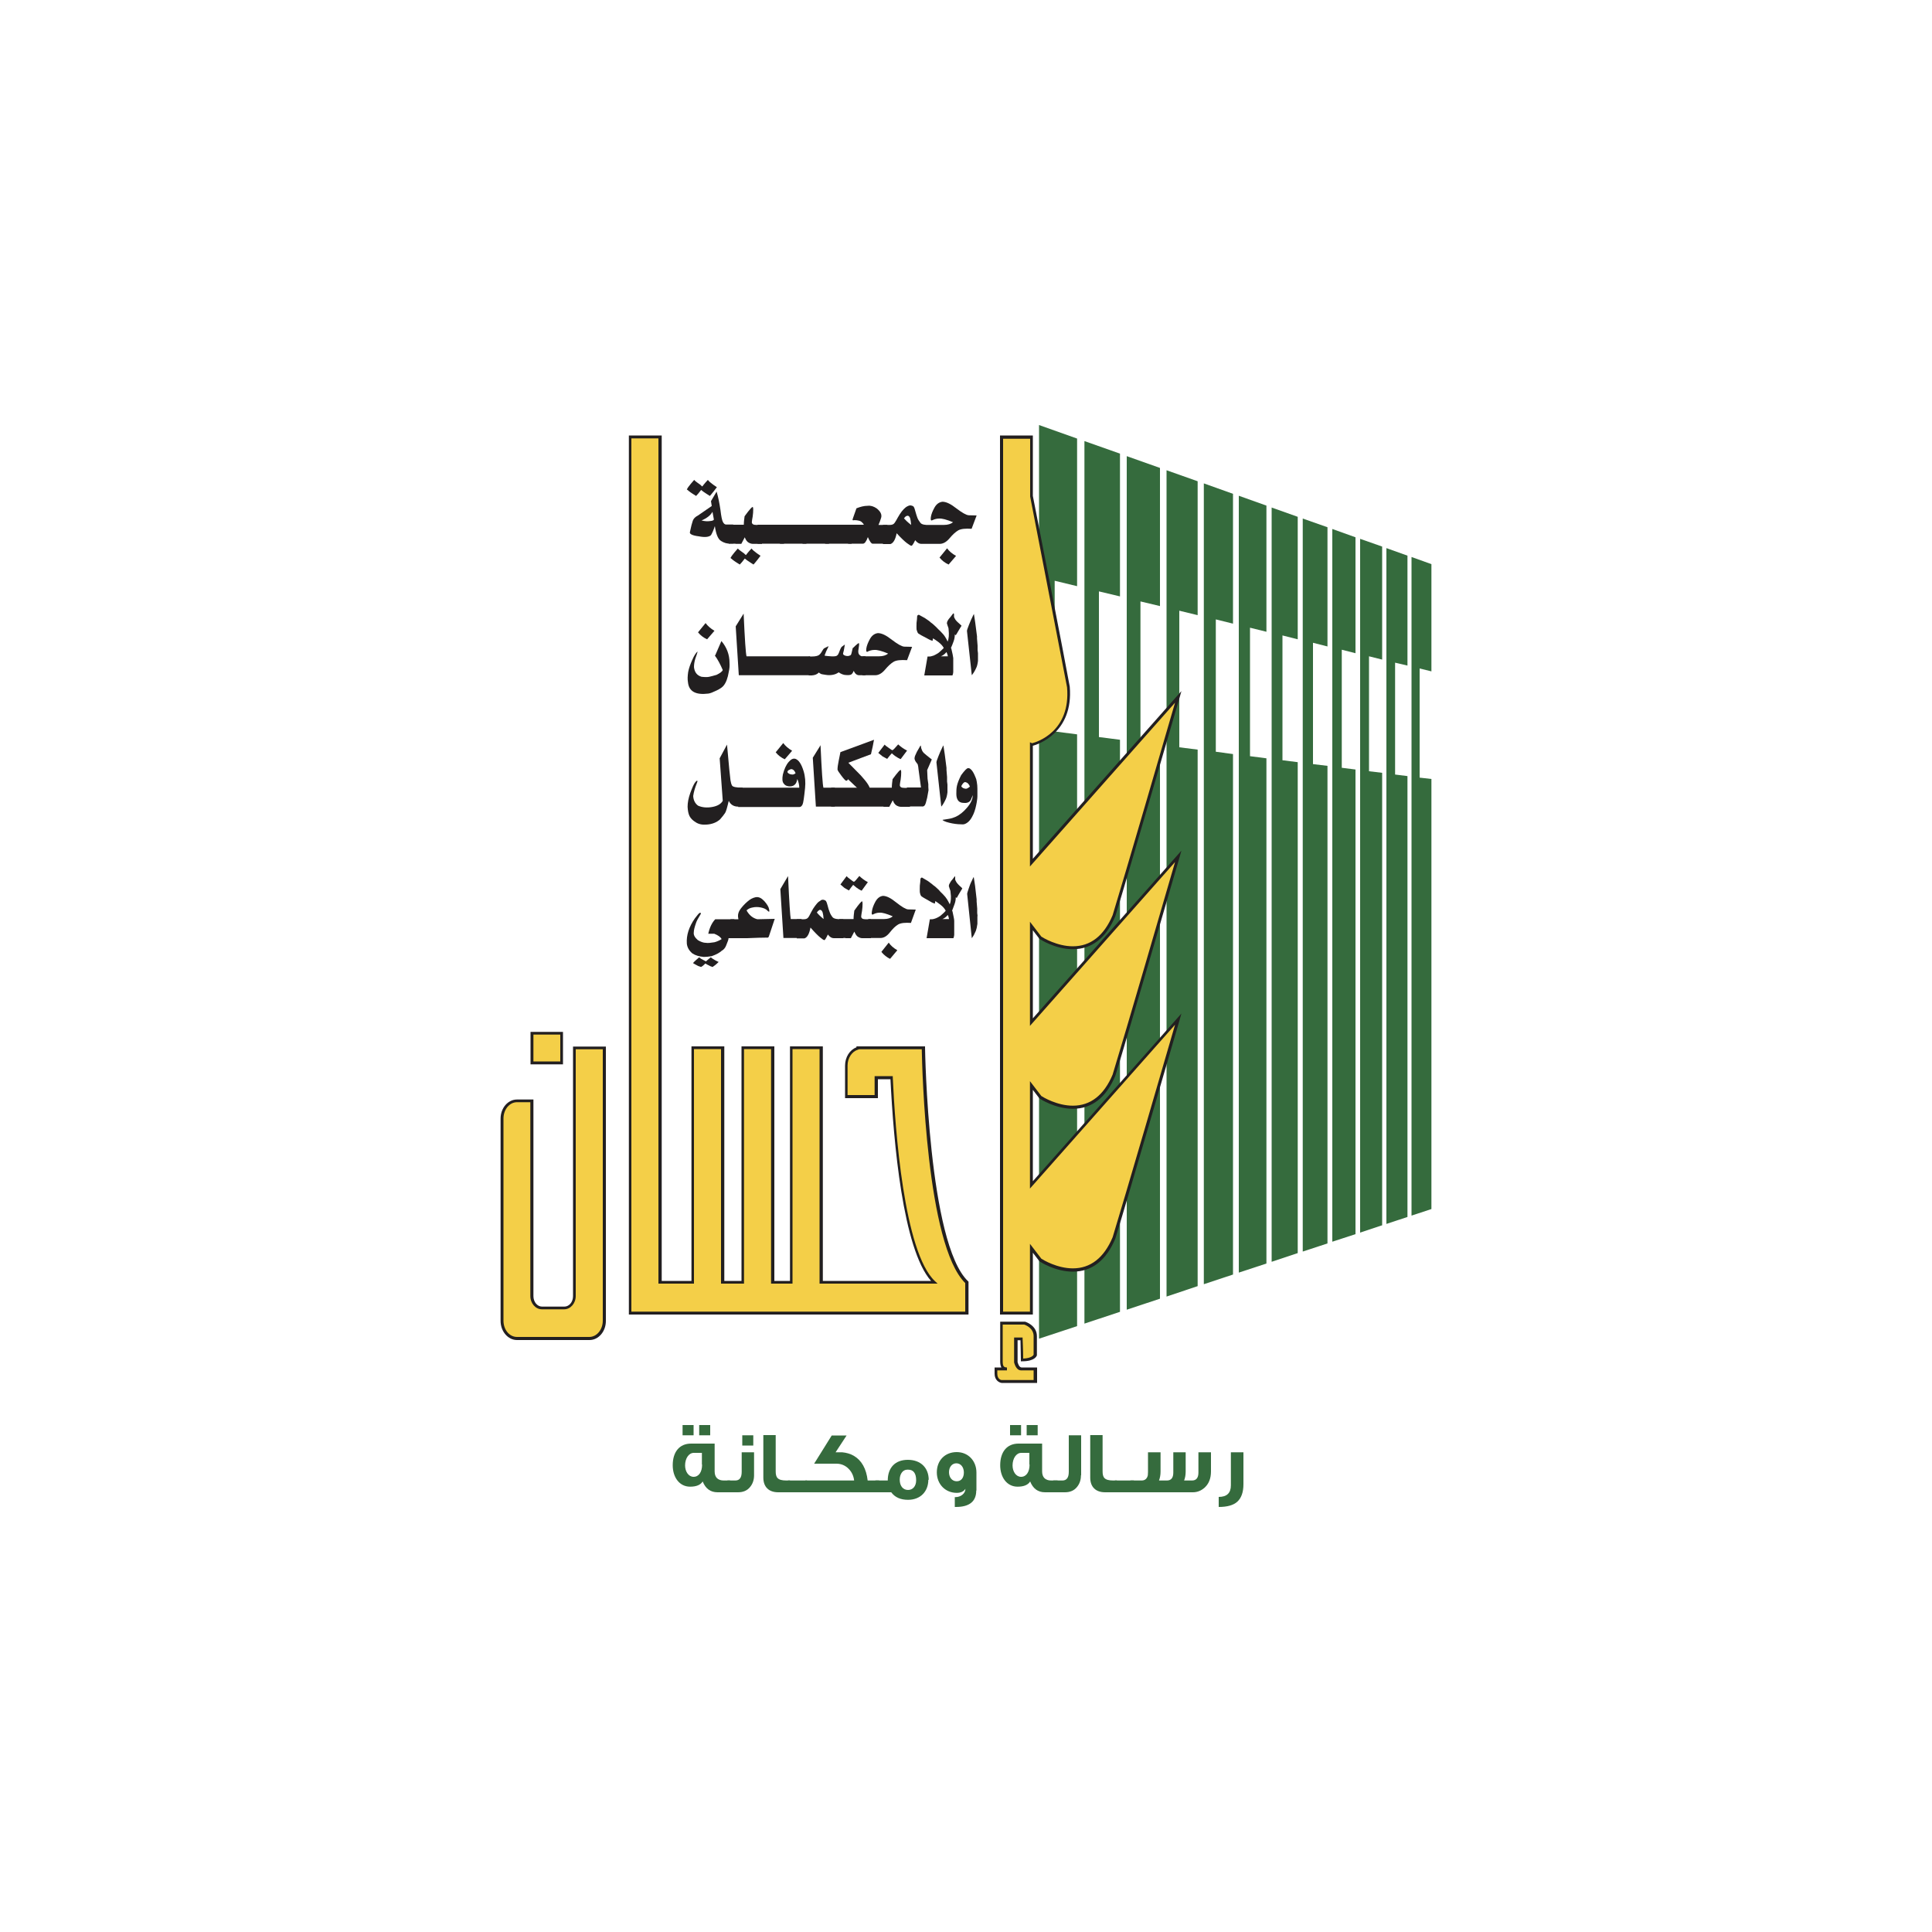 <?xml version="1.0" encoding="UTF-8"?>
<svg xmlns="http://www.w3.org/2000/svg" version="1.1" viewBox="0 0 1000 1000">
  <defs>
    <style>
      .cls-1 {
        fill: #221f20;
      }

      .cls-2 {
        fill: #356b3d;
      }

      .cls-3 {
        fill: #f4cf48;
      }
    </style>
  </defs>
  <!-- Generator: Adobe Illustrator 28.7.0, SVG Export Plug-In . SVG Version: 1.2.0 Build 23)  -->
  <g>
    <g id="Layer_2">
      <g>
        <g>
          <path class="cls-2" d="M377.9,772.4h-6.5c-3.7,0-6.2-1.9-7.7-5.6-1.1,1.8-3.3,2.7-6.5,2.7-5.5,0-9-4.8-9-11.1,0-6.8,3.4-11.2,9.5-11.2,0,0,4.1,0,12.2,0v14.4c0,3,1.6,4.7,4.7,4.7h3.3v6.1ZM359,742.9h-5.7v-5.3h5.7v5.3ZM363.3,758v-6s-4.2,0-4.2,0c-2.6,0-4.5,2.9-4.5,6.5,0,3.2,1.8,5.9,4.4,5.9,2.7,0,4.4-2.5,4.4-6.3ZM367.6,742.9h-5.7v-5.3h5.7v5.3Z"/>
          <path class="cls-2" d="M390.3,763.6c0,2.4-.7,4.4-2,6-1.5,1.9-3.6,2.8-6.3,2.8h-5.5v-6.1h4.1c2.2,0,3.3-1.5,3.3-4.5v-10.1h6.4v11.9ZM389.9,748.2h-5.7v-5.3h5.7v5.3Z"/>
          <path class="cls-2" d="M408.8,772.4h-6c-4.9,0-7.7-2.8-7.7-7.6v-22h6.4v18.7c0,3.1.8,4.8,5.5,4.8h1.9v6.1Z"/>
          <path class="cls-2" d="M417.7,772.4h-9.8v-6.1h9.8v6.1Z"/>
          <path class="cls-2" d="M454.7,772.4h-37.8v-6.1h25.2c-.3-2.5-1.3-4.5-2.9-6.1-1.7-1.7-3.8-2.6-6.3-2.6h-11.5s9.1-14.6,9.1-14.6h7.7s-5.7,8.7-5.7,8.7h3.4c2.2.2,4.3.8,6,1.8,4.1,2.4,6.5,6.7,7.2,12.8h5.9v6.1Z"/>
          <path class="cls-2" d="M480.5,765.9c0,6.1-4.1,10.4-10.5,10.4-3.9,0-6.8-1.3-8.7-3.9h-8.2v-6.1h6.4c0-6.6,3.8-10.7,10.4-10.7,6.6,0,10.8,4.1,10.8,10.4ZM474.2,766.2c0-3.6-1.4-5.5-4.1-5.5h-.5c-2.3,0-3.9,2.2-3.9,5.2,0,3.1,1.6,5.3,4.3,5.3,2.5,0,4.2-2,4.2-5Z"/>
          <path class="cls-2" d="M505.3,771.5c0,5.6-3.5,8.5-10.5,8.5h-.6v-5.1h.4c2.6,0,5.1-1.8,5.1-4.3-.9,1.4-2.4,2.1-4.5,2.1-5.9,0-10.3-4.5-10.3-10.6,0-6.3,4.3-10.5,10.3-10.5,5.9,0,10.2,4.5,10.2,10.6v9.3ZM498.9,762.2c0-2.8-1.6-4.8-3.9-4.8-2.2,0-3.8,1.9-3.8,4.6,0,2.6,1.5,4.7,4,4.7,2.3,0,3.7-1.8,3.7-4.6Z"/>
          <path class="cls-2" d="M547.4,772.4h-6.5c-3.7,0-6.2-1.9-7.7-5.6-1.1,1.8-3.3,2.7-6.5,2.7-5.5,0-9-4.8-9-11.1,0-6.8,3.4-11.2,9.5-11.2,0,0,4.1,0,12.2,0v14.4c0,3,1.6,4.7,4.7,4.7h3.3v6.1ZM528.5,742.9h-5.7v-5.3h5.7v5.3ZM532.8,758v-6s-4.2,0-4.2,0c-2.6,0-4.5,2.9-4.5,6.5,0,3.2,1.8,5.9,4.4,5.9,2.7,0,4.4-2.5,4.4-6.3ZM537.1,742.9h-5.7v-5.3h5.7v5.3Z"/>
          <path class="cls-2" d="M559.5,763.6c0,2.4-.7,4.4-2,6-1.5,1.9-3.6,2.8-6.3,2.8h-6v-6.1h4.7c2.2,0,3.3-1.5,3.3-4.5v-18.9h6.4v20.7Z"/>
          <path class="cls-2" d="M578,772.4h-6c-4.9,0-7.7-2.8-7.7-7.6v-22h6.4v18.7c0,3.1.8,4.8,5.5,4.8h1.9v6.1Z"/>
          <path class="cls-2" d="M586.9,772.4h-9.8v-6.1h9.8v6.1Z"/>
          <path class="cls-2" d="M585.1,772.4v-6.1h5.8c1.5,0,2.5-.7,3-2,.2-.4.3-1.1.3-2.4v-10.2h6.5v10c0,1.7-.3,3.3-.8,4.6h4.1c2.2,0,3.3-1.4,3.3-4.1v-10.5h6.4v10c0,1.7-.3,3.3-.8,4.6h4.1c2.2,0,3.3-1.4,3.3-4.1v-10.5h6.5v9.9c0,3.6-1.1,6.4-3.3,8.4-1.8,1.6-3.8,2.4-6.1,2.4h-32Z"/>
          <path class="cls-2" d="M643.6,768.2c0,4.2-1.1,7.2-3.2,9.1-2,1.8-5.2,2.7-9.6,2.7v-5.2c4.2,0,6.3-2,6.3-6v-17.1h6.5v16.5Z"/>
        </g>
        <g>
          <g>
            <polygon class="cls-2" points="545.9 378.6 545.9 300.6 557.5 303.4 557.5 227 537.8 220 537.8 692.9 557.5 686.4 557.5 380.1 545.9 378.6"/>
            <polygon class="cls-2" points="568.8 381.5 568.8 306.1 579.7 308.7 579.7 234.8 561.3 228.3 561.3 685.1 579.7 679 579.7 382.9 568.8 381.5"/>
            <polygon class="cls-2" points="590.3 384.2 590.3 311.3 600.4 313.7 600.4 242.2 583.2 236.1 583.2 677.9 600.4 672.2 600.4 385.5 590.3 384.2"/>
            <polygon class="cls-2" points="610.4 386.8 610.4 316.1 619.9 318.4 619.9 249.1 603.8 243.4 603.8 671.1 619.9 665.7 619.9 388 610.4 386.8"/>
            <polygon class="cls-2" points="629.3 389.1 629.3 320.6 638.2 322.8 638.2 255.6 623.1 250.2 623.1 664.7 638.2 659.7 638.2 390.3 629.3 389.1"/>
            <polygon class="cls-2" points="647 391.4 647 324.9 655.5 327 655.5 261.7 641.2 256.6 641.2 658.7 655.5 654 655.5 392.5 647 391.4"/>
            <polygon class="cls-2" points="663.8 393.5 663.8 328.9 671.7 330.9 671.7 267.5 658.2 262.7 658.2 653.1 671.7 648.6 671.7 394.5 663.8 393.5"/>
            <polygon class="cls-2" points="679.6 395.5 679.6 332.7 687.1 334.6 687.1 272.9 674.3 268.4 674.3 647.8 687.1 643.6 687.1 396.4 679.6 395.5"/>
            <polygon class="cls-2" points="694.5 397.4 694.5 336.3 701.6 338.1 701.6 278.1 689.6 273.8 689.6 642.7 701.6 638.8 701.6 398.3 694.5 397.4"/>
            <polygon class="cls-2" points="708.6 399.2 708.6 339.7 715.4 341.4 715.4 282.9 704 278.9 704 638 715.4 634.2 715.4 400 708.6 399.2"/>
            <polygon class="cls-2" points="722.1 400.9 722.1 343 728.5 344.5 728.5 287.6 717.6 283.7 717.6 633.5 728.5 629.9 728.5 401.7 722.1 400.9"/>
            <polygon class="cls-2" points="734.8 402.5 734.8 346 740.9 347.5 740.9 292 730.6 288.3 730.6 629.2 740.9 625.8 740.9 403.2 734.8 402.5"/>
          </g>
          <g>
            <path class="cls-1" d="M371.1,252.1l-1.6,2.1c-1.1,1.4-1.8,2.2-2.1,2.5l-1.7-1.1c-1.3-.8-2.2-1.5-2.8-2l-1.5,1.9-1.1,1.2-1.9-1.2c-1.4-.9-2.3-1.7-2.9-2.2.3-.6.9-1.5,2-2.8l1.8-2.1c.2.3.7.7,1.5,1.3.5.3.9.7,1.4,1,.2.1.4.3.7.6.2.2.4.4.6.5.5-.7,1.1-1.4,1.7-2.1l1.2-1.3c.5.7,1.4,1.5,2.8,2.5l1.9,1.3ZM370.9,254.4c.9,3,1.5,6.2,2,9.5.4,3.4.8,5.4,1.3,6.3.4.8,1,1.3,1.6,1.3.7,0,1.9,0,3.7,0v9.8s-1.6,0-1.6,0c-1.5.2-3.1-.3-4.7-1.3-1.6-1-2.6-3.6-3.2-7.7-.7,2.2-1.4,3.7-2,4.7-1.1,1-3.2,1.2-6.3.6-3.3-.4-4.9-1.2-4.6-2.2.6-2.9,1.1-4.8,1.5-5.9.4-1.1,1.3-2,2.7-2.7l7.1-4.9-.4-2.5,3-5.1ZM368.7,265c-.9,1.7-2.8,3.2-5.6,4.4,1.7.4,3.1.5,4.4.3,1.3-.1,1.9-.4,2-.8l-.7-3.9Z"/>
            <path class="cls-1" d="M380.7,281.4h-3.5v-9.8h3.7c1.2,0,2.5,0,4.1,0,0-1.4.2-2.9.4-4.4,2.7-3.7,4.1-5.2,4.3-4.7.2.5.2,1.5.1,2.9-.1,1.4-.3,2.6-.5,3.6-.2,1-.2,1.6,0,1.9.2.3.4.5.7.6.3.1.8.2,1.5.2h2.9v9.8c-2.3,0-3.8,0-4.7,0-.8,0-1.6-.3-2.3-.7-.7-.4-1.4-1.3-1.9-2.7l-1.8,3.4h-3ZM393.7,287.6l-1.6,2.1c-1.1,1.4-1.8,2.2-2.1,2.5l-1.7-1.1c-1.3-.8-2.2-1.5-2.8-2l-1.5,1.9-1.1,1.2-1.9-1.2c-1.4-.9-2.3-1.7-2.9-2.2.3-.6.9-1.5,2-2.8l1.8-2.1c.2.3.7.7,1.5,1.3.5.3.9.7,1.4,1,.2.1.4.3.7.6.2.2.4.4.6.5.5-.7,1.1-1.4,1.7-2.1l1.2-1.3c.5.7,1.4,1.5,2.8,2.5l1.9,1.3Z"/>
            <path class="cls-1" d="M405.8,281.4h-13.7s0-9.8,0-9.8h13.7v9.8Z"/>
            <path class="cls-1" d="M417.4,281.4h-13.7s0-9.8,0-9.8h13.7v9.8Z"/>
            <path class="cls-1" d="M429.1,281.4h-13.7s0-9.8,0-9.8h13.7v9.8Z"/>
            <path class="cls-1" d="M440.8,281.4h-13.7s0-9.8,0-9.8h13.7v9.8Z"/>
            <path class="cls-1" d="M459.6,281.4h-5s-2,0-2,0h-1c-.6,0-1.4-1.1-2.4-3.4-.8,2.3-1.7,3.4-2.5,3.4h-1.1s-2.3,0-2.3,0h-4.3v-9.8h8.1c-.1-.4-.4-.7-.7-1-.2-.2-.3-.3-.4-.4-.2-.2-.5-.4-.8-.5-.3-.1-.8-.3-1.7-.4-.9-.1-1.5-.1-1.8,0-.3,0-.5,0-.4-.4,0-.3.8-2.3,2-5.8,2-.8,3.9-1.3,5.8-1.3,1.6-.2,3.1.3,4.6,1.3,1.8,1.4,2.6,2.8,2.5,4.2,0,.4-.3,1.3-.8,2.7l-.7,1.7h4.6v9.8Z"/>
            <path class="cls-1" d="M470,261.9c.6-.3,1.3-.4,1.8-.2.6.1,1,.4,1.2.7.2.3.5,1.1.8,2.3.3,1.2.7,2.3,1,3.2.3.9.9,1.8,1.6,2.7.7.9,2.3,1.2,4.6,1.1h-1s8.6,0,8.6,0c2,0,3.6-.5,4.7-1.4-3.4-1.4-5.7-2-7.2-1.9-1.4,0-2.5.4-3.4.8-.8.5-1.1,0-.9-1.5.2-1.5.9-3.2,1.9-5,1-1.8,2.4-2.8,4.1-3,2,0,4.4,1.2,7.3,3.5,2.9,2.2,5,3.4,6.3,3.5,1.3,0,2.7.1,4.1.1l-2.6,6.9c-3.2-.2-5.4,0-6.9.8-1.4.8-2.9,2.2-4.5,4.1-1.6,1.9-3.3,2.9-5.1,2.9h-6.6s1,0,1,0h-4c-1,0-2.1-.6-3.1-1.9-.9,1.9-1.6,2.9-1.9,2.9-.4,0-1.2-.5-2.4-1.4-1.2-.9-3-2.6-5.3-5.1-.6,3.2-1.7,5.1-3.2,5.6h-3.9s0-9.9,0-9.9h3.6c.8,0,1.5-.2,1.9-.5.4-.3.9-1,1.4-1.9.5-.9,1.1-2,1.8-3.1.7-1.1,1.4-2,2.1-2.7.7-.7,1.3-1.2,2-1.5ZM469.1,267.1c-.4.2-.8.6-1.2,1.2.7.8,1.9,2,3.7,3.4-.1-1.6-.3-2.7-.5-3.4-.2-.6-.5-1-.8-1.2-.3-.2-.7-.2-1.1,0ZM494.8,287.8l-3.8,4.4c-1.8-.8-3.4-2-4.7-3.6l3.9-4.8c1.1,1.5,2.6,2.8,4.6,3.9Z"/>
            <path class="cls-1" d="M370.2,339.2l3.2-7.4c2.8,3.3,4.2,7.1,4.2,11.3.1,1.5,0,3.1-.4,4.7-.5,3.1-1.4,5.5-2.6,7-.6.8-1.8,1.7-3.7,2.6-1.9.9-3.3,1.5-4.3,1.6-6.5.8-10-1.1-10.5-5.8-.3-1.6-.2-3.4.1-5.4.4-2,1.1-4,2.1-6.2,1-2.4,2-3.8,2.8-4.4-.2.8-.6,2.1-1.2,3.7-.5,1.6-.7,3.1-.7,4.4.3,2.7,1.6,4.3,3.9,5,1.8.2,3.2.2,4,0,.9-.2,2.1-.5,3.8-1,1.8-.9,2.9-1.7,3.2-2.5-1.3-3-2.6-5.5-4.1-7.5ZM369.8,326.5l-3.8,4.4c-1.8-.8-3.4-2-4.7-3.6l3.9-4.8c1.1,1.5,2.6,2.8,4.6,4Z"/>
            <path class="cls-1" d="M384.9,317.6c.6,13.4,1.1,20.7,1.5,22.1h1.9s31,0,31,0v9.8h-32.4s-4.5,0-4.5,0l-1.6-25.3,4.1-6.6Z"/>
            <path class="cls-1" d="M441.5,335.4c2.1-2.1,3.2-2.9,3.1-2.4.2.4,0,1.3-.2,2.8-.3,1.4-.2,2.4.3,3,.5.6,1.1.9,1.7.9h.4s1.2,0,1.2,0v9.8h-1c-.3,0-1.1,0-2.3,0-1.2,0-2.2-.8-2.8-2.3-.4,1-.9,1.7-1.3,1.9-.5.3-1.3.4-2.7.3-1.3,0-2.6-.6-3.8-1.4-1,.7-2,1.1-3.2,1.3-1.1.2-2.3.2-3.5,0-1.2-.2-2-.3-2.3-.4-.3-.1-.7-.4-1.3-.8-.8.9-2,1.4-3.7,1.5h-1.5s0-9.8,0-9.8h1.5c1.9,0,3.1-.3,3.7-.7.6-.4,1.1-1,1.6-1.9s.9-1.5,1.3-1.7c1.7-.9,2.4-1.2,2.1-.8-.2.4-.6,1.3-1.2,2.5-.5,1.3-.8,2-.8,2.1s.7.2,1.9.3c1.2.1,2.3.2,3.3.1,1,0,1.8-.6,2.2-1.8.5-1.3.8-2.1,1-2.4s.3-.6.6-.8c.3-.2.8-.6,1.5-1.1-.4,2.5-.7,4-.9,4.5-.2.5.2.9.9,1.2.8.3,1.5.3,2,.2.6-.2.9-.3,1.1-.5.2-.2.5-1.4,1-3.7Z"/>
            <path class="cls-1" d="M449.3,337.2c-.8.5-1.1,0-.9-1.5.2-1.5.9-3.2,1.9-5,1-1.8,2.4-2.8,4.1-3,2,0,4.4,1.2,7.3,3.5,2.9,2.2,5,3.4,6.3,3.5,1.3,0,2.7.1,4.1.1l-2.6,6.9c-3.2-.2-5.5,0-6.9.8-1.4.8-2.9,2.2-4.5,4.1-1.6,1.9-3.3,2.9-5.1,2.9h-6.6v-9.8h8.6c2,0,3.6-.5,4.7-1.4-3.3-1.4-5.7-2-7.1-1.9-1.4,0-2.5.4-3.4.8Z"/>
            <path class="cls-1" d="M493.5,317.5c.2,0,.3.1.3.5,0,.3,0,.7,0,1.1,0,.4.3.9.7,1.6.4.6,1.3,1.5,2.7,2.7l.5.5-.4.6-1.5,2.5c-.3.5-.6,1.1-1.1,1.8l-.5-.4c0,1-.1,2.1-.6,3.5-.5,1.3-.9,2.5-1.4,3.5l.2.3c.6,2.4.9,4.1,1,4.9,0,.8,0,2.1,0,3.9,0,1.8,0,2.9,0,3.3,0,.4-.1,1-.4,1.8h-14.6s1.7-9.8,1.7-9.8c.4,0,.8,0,1,0,.3,0,.7,0,1.2-.2.6-.1,1.3-.4,2-.8.8-.4,1.6-.9,2.3-1.6.7-.6,1.3-1.2,1.9-1.8-.5-1-1.5-2.1-2.8-3.1-1.3-1-2.3-1.6-2.8-1.9l-.2,1.3-.9-.3c-.5-.2-1.1-.5-1.8-.9l-3.2-1.7c-.5-.3-1-.6-1.6-1-.4-.6-.6-1.3-.8-2-.1-.8,0-1.9,0-3.4.2-1.5.3-2.5.3-3.2,0-.6.3-.9.9-1l3.1,1.7c.5.3,1,.7,1.6,1.1.5.3,1,.7,1.5,1.2.4.3.9.6,1.4,1.1l1.4,1.3c.6.6,1.3,1.4,2.3,2.3.9.9,1.7,1.8,2.2,2.6.5.8,1,1.6,1.4,2.6.6-1.5.8-3.5.5-6.2,0-.7-.2-1.3-.5-2l-.4-1.3.2-.9c.5-1,1.1-1.8,1.7-2.4l1.3-1.7ZM489.9,337.5c-.9,1.1-1.9,1.8-2.9,2.2h3.6c-.1-.8-.4-1.5-.7-2.2Z"/>
            <path class="cls-1" d="M506.2,338c0,1.7,0,3.1,0,4.1-.2,1.6-.5,2.8-.9,3.6-.4.8-.7,1.5-1.1,2.1s-.7,1.1-1.2,1.7l-2.5-22.9c0-.4.3-1.4,1-3.1l.7-1.7c.3-.7.6-1.5,1-2.2l.5-1.1.4-.7.7,4.6.9,7v1.1c0,0,.3,3.7.3,3.7v2.3c0,0,.2,1.6.2,1.6Z"/>
            <path class="cls-1" d="M378.9,406.6c.4.7,2.2,1.1,5.5,1.1v9.8h-2.4c-2.3,0-3.9-1.1-4.8-3-.8,3.4-1.4,5.6-1.9,6.3-.5.8-1.4,1.9-2.6,3.3-1.8,1.6-4.1,2.5-6.9,2.7-2.3.2-4.2-.2-5.7-1.2-1.5-.9-2.6-2-3.2-3.2-.6-1.2-.9-2.8-1-4.8,0-2.1.4-4.4,1.4-7.2,1-2.7,1.8-4.5,2.4-5.3.6-.8,1-1.1,1.2-1,.2.1.1.6-.3,1.5-.9,2.2-1.5,4.3-1.8,6.4.1,2.2,1,3.9,2.5,5,2,.9,4.5,1.2,7.3.7,2.8-.5,4.6-1.6,5.5-3.2l-1.6-22,3.8-7.1c1,11.3,1.6,17.4,1.8,18.5.2,1.1.4,2,.8,2.7Z"/>
            <path class="cls-1" d="M382,407.7h31.7c0-1.3-.3-2.8-1-4.5-.2.9-.4,1.6-.6,2-.2.4-.5.8-1.2,1.3-.6.4-1.5.6-2.6.5-1.2-.1-2.1-.6-2.7-1.5-.7-.9-.8-2.4-.4-4.6.7-2.8,1.7-5,3-6.5,1.3-1.5,2.4-2,3.6-1.6,1.7.7,3,2.7,4.1,6.2.9,2.9,1.1,5.9.8,8.9-.5,4.8-.9,7.7-1.3,8.5-.4.8-.9,1.3-1.6,1.3h-31.7v-9.8ZM410,388.6l-3.8,4.4c-1.8-.8-3.4-2-4.7-3.6l3.9-4.8c1.1,1.5,2.6,2.8,4.6,4ZM409,398.3c-.5.1-.9.3-1.2.7-.3.4-.3.7,0,1,.3.3.7.6,1.1.7.4.1.9.2,1.3.2.5,0,1-.2,1.6-.7-.4-.9-.8-1.5-1.3-1.8-.5-.3-1-.4-1.5-.2Z"/>
            <path class="cls-1" d="M424.7,385.6c.6,13.4,1.1,20.7,1.5,22.1h1.9s4,0,4,0v9.8h-5.3s-4.5,0-4.5,0l-1.6-25.3,4.1-6.6Z"/>
            <path class="cls-1" d="M457.3,417.5h-27.1v-9.8h27.3c1.2,0,2.5,0,4.1,0,0-1.4.2-2.9.4-4.4,2.7-3.7,4.1-5.2,4.3-4.7.2.5.2,1.5.1,2.9-.1,1.4-.3,2.6-.5,3.6-.2,1-.2,1.6,0,1.9.2.3.4.5.7.6.3.1.8.2,1.5.2h2.9v9.8c-2.3,0-3.8,0-4.7,0-.8,0-1.6-.3-2.3-.7-.7-.4-1.4-1.3-1.9-2.7l-1.8,3.4h-3ZM461.9,388.3c.3,0,1.3-1,3-3,1.3,1.2,2.8,2.3,4.6,3.2l-3.3,4.4c-.1,0-.6-.2-1.5-.7-.9-.5-1.9-1.2-3.1-2.3-.8.9-1.6,1.8-2.4,2.9l-2.4-1.3-2.2-1.8,3.3-4.3c.3.4,1,1,2.1,1.7,1.1.8,1.7,1.2,1.9,1.2Z"/>
            <path class="cls-1" d="M476.4,385.9c.2,0,.3.2.3.6,0,.4.1.9.4,1.5.2.6.4,1,.7,1.3.2.3.5.6.8.8.3.3,1.5,1.3,3.7,3l-2.4,5.5.2,4.4.4,2.9v1.4c0,0,.1,1.7.1,1.7l-.7,3.9-.7,2.7c-.4,1.4-1.1,2-2.1,1.8h-7.7v-9.8h6.3s1,0,1,0l-1.3-9.6c0-.7-.2-1.5-.4-2.4-.4-.5-.7-.9-.9-1.2-.2-.2-.3-.5-.5-.9-.2-.4-.3-.8-.2-1.3,0-.5.4-1.5,1.2-3.1l1.9-3.3Z"/>
            <path class="cls-1" d="M490.4,406c0,1.7,0,3.1,0,4.1-.2,1.6-.5,2.8-.9,3.6-.4.8-.7,1.5-1.1,2.1-.3.6-.7,1.1-1.2,1.7l-2.5-22.9c0-.4.3-1.4,1-3.1l.7-1.7c.3-.7.6-1.5,1-2.2l.5-1.1.4-.7.7,4.6.9,7v1.1c0,0,.3,3.7.3,3.7v2.3c0,0,.2,1.6.2,1.6Z"/>
            <path class="cls-1" d="M504.9,402.2c.1.3.2.7.4,1.1.1.4.2.9.3,1.5.2,1.1.3,2.2.3,3.4,0,1.4,0,2.8,0,4,0,.7-.1,1.4-.2,2.1s-.2,1.4-.4,2.3c-.5,2.5-1.2,4.5-2.1,6.1-1.1,2.1-2.5,3.4-4.1,3.9-.1,0-.4.1-.8.1-1.4,0-3.2-.1-5.4-.5-2.5-.5-4.1-1-5-1.7,0,0,0-.2.1-.2h.2c1.1-.2,2.1-.3,3.1-.5,1.2-.2,2.4-.6,3.5-1.1,1.9-.9,3.8-2.4,5.6-4.5,2.1-2.4,3.1-4.6,3.1-6.7l-.2.6-.3.7c-.3.9-.6,1.5-1,1.9-.5.5-1.2.8-2.1.9h-.4c0,0-.3,0-.3,0-.8,0-1.6-.1-2.2-.4-.7-.3-1.2-.9-1.5-1.6-.3-.6-.5-1.5-.5-2.7,0-1.3,0-2.7.3-4.1.3-1.4,1-3.3,2.2-5.6.9-1.2,1.6-2.1,2.2-2.7.6-.6,1-.9,1.4-.9.3,0,.6,0,.9.2.3.2.6.5.9.8.7.8,1.4,2.1,2,3.7ZM502,407.1c-.2-.6-.5-1.1-.9-1.5-.5-.5-1-.7-1.5-.8-.5,0-.9.4-1.3.9-.4.5-.7,1-.7,1.4.4.5.9.9,1.5,1,.6.2,1.1.2,1.5,0,.4-.2.9-.5,1.5-1Z"/>
            <path class="cls-1" d="M373.8,491.9c-1.1,1.1-2.9,2.1-5.4,3-1.7.3-3.1.4-4.1.4-2.4-.2-4.4-.8-5.9-1.8-1.8-1.5-2.7-3.2-2.9-5.1-.3-4.3,1.1-8.7,4.2-13.1,1.3-1.7,2.1-2.7,2.5-2.8.3-.2.5,0,.6.4-1.4,2.3-2.3,3.9-2.6,5-.7,2-1.1,3.6-1.1,4.7-.2,1.4.6,2.7,2.1,4,1.5.9,2.9,1.4,4.1,1.4,1.1.2,2.6,0,4.5-.3,1.2-.3,2.5-.9,3.7-1.6-.5-1.1-1.8-2-3.8-2.8h-3.1c.7-3.2,1.9-5.7,3.6-7.5h1.5s8.4,0,8.4,0v9.8c-1,0-1.7,0-2,0h-1c0,.5-.2,1.1-.4,1.6-.2.5-.5,1.3-.9,2.3-.4,1-1,1.8-2,2.5ZM372.1,497.8l-1.4,1.3c-.4.3-.8.7-1.3,1-.1,0-.3.2-.5.4-.3,0-.5-.1-.6-.2-.4-.1-.7-.2-.8-.3-.5-.3-1-.5-1.4-.7-.4-.2-.7-.4-1-.6l-1.3,1.2c-.2.1-.4.3-.6.4-.2.1-.3.2-.3.2-.2,0-.5-.2-.9-.3-.4-.1-.6-.2-.8-.3-1.2-.6-2-1.1-2.5-1.4.2-.3.8-.9,1.7-1.7l1.5-1.3c.3.3.7.6,1.2.9.5.3,1.3.7,2.3,1.2l1.5-1.3,1-.8c.4.4,1.2.9,2.4,1.6l1.6.8Z"/>
            <path class="cls-1" d="M397.1,485.3c-2.5,0-5.9.1-10.4.3h-8.6v-9.8h4.1s-.2-1.3-.2-1.3c-.1-1.4.3-2.6,1.2-3.9.9-1.2,2-2.5,3.5-3.8,1.4-1.3,2.9-2.1,4.4-2.4,1.6-.3,3,.4,4.5,2,1.4,1.6,2.3,3,2.5,4.3.3,1.3,0,1.5-.8.7-.8-.9-2-1.4-3.5-1.7-1.5-.3-2.9-.3-4.2,0-1.3.2-2.3.7-3.2,1.5,1.4,2.5,3.2,4,5.6,4.6l9-.2-3,9c-.1.4-.4.7-.9.8Z"/>
            <path class="cls-1" d="M407.9,453.6c.6,13.4,1.1,20.7,1.4,22.1h1.8s3.8,0,3.8,0v9.8h-5.1s-4.3,0-4.3,0l-1.6-25.3,3.9-6.6Z"/>
            <path class="cls-1" d="M424.8,466c.6-.3,1.2-.4,1.7-.2.5.1.9.4,1.1.7.2.3.5,1.1.8,2.3.3,1.2.6,2.3,1,3.2.3.9.8,1.8,1.5,2.7.7.9,2.6,1.2,5.6,1.1v9.8h-5c-1,0-2-.6-3-1.9-.9,1.9-1.5,2.9-1.8,2.9-.4,0-1.1-.5-2.2-1.4-1.1-.9-2.8-2.6-5-5.1-.6,3.2-1.6,5.1-3.1,5.6h-4s0-9.9,0-9.9h3.7c.8,0,1.4-.2,1.8-.5.4-.3.9-1,1.3-1.9.5-.9,1-2,1.7-3.1.7-1.1,1.4-2,2-2.7.6-.7,1.3-1.2,1.9-1.5ZM424,471.1c-.4.2-.8.6-1.2,1.2.6.8,1.8,2,3.5,3.4-.1-1.6-.3-2.7-.5-3.4-.2-.6-.5-1-.8-1.2s-.7-.2-1.1,0Z"/>
            <path class="cls-1" d="M437.7,485.5h-3.4v-9.8h3.6c1.1,0,2.4,0,3.9,0,0-1.4.2-2.9.4-4.4,2.6-3.7,4-5.2,4.1-4.7.2.5.2,1.5.1,2.9-.1,1.4-.3,2.6-.5,3.6-.2,1-.2,1.6,0,1.9s.4.5.7.6c.3.1.8.2,1.4.2h2.8v9.8c-2.2,0-3.7,0-4.5,0-.8,0-1.5-.3-2.2-.7-.7-.4-1.3-1.3-1.9-2.7l-1.8,3.4h-2.9ZM442,456.4c.3,0,1.2-1,2.8-3,1.2,1.2,2.7,2.3,4.4,3.2l-3.2,4.4c-.1,0-.6-.2-1.4-.7-.8-.5-1.8-1.2-3-2.3-.7.9-1.5,1.8-2.2,2.9l-2.3-1.3-2.1-1.8,3.2-4.3c.3.4,1,1,2,1.7,1,.8,1.6,1.2,1.8,1.2Z"/>
            <path class="cls-1" d="M452.1,473.2c-.8.5-1.1,0-.8-1.5.2-1.5.8-3.2,1.8-5,1-1.8,2.3-2.8,3.9-3,1.9,0,4.2,1.2,7,3.5,2.8,2.2,4.8,3.4,6,3.5,1.2,0,2.6.1,4,.1l-2.5,6.9c-3-.2-5.2,0-6.6.8-1.4.8-2.8,2.2-4.3,4.1-1.5,1.9-3.1,2.9-4.9,2.9h-6.3v-9.8h8.2c1.9,0,3.4-.5,4.5-1.4-3.2-1.4-5.5-2-6.8-1.9-1.4,0-2.4.4-3.2.8ZM464.4,491.9l-3.7,4.4c-1.7-.8-3.2-2-4.5-3.6l3.8-4.8c1,1.5,2.5,2.8,4.4,3.9Z"/>
            <path class="cls-1" d="M494.1,453.5c.2,0,.3.1.3.5,0,.3,0,.7,0,1.1,0,.4.3.9.7,1.6.4.6,1.2,1.5,2.6,2.7l.4.5-.4.6-1.5,2.5c-.3.5-.6,1.1-1,1.8l-.5-.4c0,1-.1,2.1-.6,3.5-.5,1.3-.9,2.5-1.3,3.5l.2.3c.5,2.4.9,4.1.9,4.9,0,.8,0,2.1,0,3.9,0,1.8,0,2.9,0,3.3,0,.4-.1,1-.4,1.8h-13.9s1.7-9.8,1.7-9.8c.4,0,.7,0,1,0,.2,0,.6,0,1.2-.2.5-.1,1.2-.4,2-.8.8-.4,1.5-.9,2.2-1.6.7-.6,1.3-1.2,1.8-1.8-.5-1-1.4-2.1-2.7-3.1-1.3-1-2.2-1.6-2.7-1.9l-.2,1.3-.9-.3c-.5-.2-1.1-.5-1.7-.9l-3-1.7c-.5-.3-1-.6-1.5-1-.4-.6-.6-1.3-.7-2-.1-.8,0-1.9,0-3.4.2-1.5.3-2.5.3-3.2,0-.6.3-.9.8-1l2.9,1.7c.5.3,1,.7,1.5,1.1.5.3.9.7,1.5,1.2.4.3.9.6,1.4,1.1l1.4,1.3c.5.6,1.2,1.4,2.2,2.3.9.9,1.6,1.8,2.1,2.6.5.8.9,1.6,1.4,2.6.6-1.5.8-3.5.4-6.2,0-.7-.2-1.3-.5-2l-.4-1.3.2-.9c.5-1,1-1.8,1.6-2.4l1.3-1.7ZM490.6,473.5c-.8,1.1-1.8,1.8-2.8,2.2h3.4c-.1-.8-.3-1.5-.7-2.2Z"/>
            <path class="cls-1" d="M505.9,474.1c0,1.7,0,3.1,0,4.1-.2,1.6-.5,2.8-.8,3.6-.4.8-.7,1.5-1,2.1-.3.6-.7,1.1-1.1,1.7l-2.4-22.9c0-.4.3-1.4.9-3.1l.6-1.7c.3-.7.6-1.5,1-2.2l.5-1.1.4-.7.7,4.6.8,7v1.1c0,0,.3,3.7.3,3.7v2.3c0,0,.2,1.6.2,1.6Z"/>
            <path class="cls-1" d="M452.4,382.8c-.4,2.3-.9,4.8-1.6,7.6-2.6,1-6.5,2.4-11.7,4.4,2.1,2.2,4.3,4.3,6.4,6.5,3.2,3.5,4.8,5.9,4.8,7.3,0,.7-.6,3.4-1.8,8.2h-17.2v-7.6h13.8s-6.2-5.9-6.2-5.9c-.2.6-.5.8-.9.8-.4,0-1.2-.9-2.5-2.6-1.3-1.7-2-2.8-2-3.2,0-1.1.2-2.6.6-4.5.3-1.5.6-3,.9-4.5l17.4-6.4Z"/>
          </g>
          <g>
            <g>
              <path class="cls-3" d="M477.9,542.4h-34s0,.3,0,.3c-3.4,1-5.9,4.6-5.9,8.9v16.1s15.5,0,15.5,0v-9.8h8c1.4,29.2,6.1,90.8,22,105.9h-58.5v-121.4s-15.5,0-15.5,0v121.4h-9.6v-121.4s-15.5,0-15.5,0v121.4h-10.4v-121.4s-15.5,0-15.5,0v121.4h-16.9V226.2s-15.5,0-15.5,0v437.6s0,15.8,0,15.8h15.5s16.9,0,16.9,0h15.5s10.4,0,10.4,0h15.5s9.6,0,9.6,0h15.5s75.5,0,75.5,0v-15.8c-21.1-19.9-22.5-121.4-22.5-121.4h0Z"/>
              <path class="cls-1" d="M501.2,680.4h-175.7V225.4h17v437.6s15.4,0,15.4,0v-121.4h17v121.4s8.9,0,8.9,0v-121.4h17v121.4s8.1,0,8.1,0v-121.4h17v121.4s56,0,56,0c-14.6-16.6-19.4-71.9-21-104.4h-6.5s0,9.8,0,9.8h-17v-16.8c0-4.4,2.4-8.2,5.9-9.5v-.5h35.5s0,.7,0,.7c0,1,1.7,101.4,22.3,120.9l.2.2v16.9ZM326.9,678.9h172.7s0-14.8,0-14.8c-20.1-19.7-22.3-111.1-22.5-121h-32.5s0,0,0,0l-.5.2c-3.1.9-5.4,4.3-5.4,8.2v15.3s14,0,14,0v-9.8h9.4s0,.7,0,.7c1.2,26.7,5.8,90.3,21.8,105.4l1.4,1.3h-61.1v-121.4s-14,0-14,0v121.4h-11.1v-121.4s-14,0-14,0v121.4h-11.9v-121.4s-14,0-14,0v121.4h-18.4V226.9s-14,0-14,0v452Z"/>
            </g>
            <g>
              <path class="cls-3" d="M297.3,592.3v78.1s0,.5,0,.5c0,3.4-2.3,6.2-5.2,6.2h-11.5c-2.9,0-5.2-2.8-5.2-6.2v-.5s0-78.1,0-78.1v-22.5s-3.5,0-7.7,0c-4.3,0-7.7,4.1-7.7,9.2v13.3s0,78.1,0,78.1v13.3c0,5.1,3.5,9.2,7.7,9.2,3.1,0,5.8,0,7,0h.7s22,0,22,0h1.6c1.4,0,3.6,0,6.2,0,4.3,0,7.7-4.1,7.7-9.2v-13.3s0-78.1,0-78.1v-49.9s-15.5,0-15.5,0v49.9Z"/>
              <path class="cls-1" d="M305,693.6h-37.4c-4.7,0-8.5-4.5-8.5-9.9v-104.7c0-5.5,3.8-9.9,8.5-9.9h8.5v101.8c0,3,2,5.4,4.5,5.4h11.5c2.5,0,4.5-2.4,4.5-5.4v-129.2h17v142c0,5.5-3.8,9.9-8.5,9.9ZM267.6,570.5c-3.9,0-7,3.8-7,8.4v104.7c0,4.7,3.1,8.4,7,8.4h37.4c3.9,0,7-3.8,7-8.4v-140.5s-14,0-14,0v127.7c0,3.8-2.7,6.9-6,6.9h-11.5c-3.3,0-6-3.1-6-6.9v-100.3s-7,0-7,0Z"/>
            </g>
            <g>
              <rect class="cls-3" x="275.3" y="534.8" width="15.3" height="15.3"/>
              <path class="cls-1" d="M291.4,550.9h-16.8v-16.8h16.8v16.8ZM276.1,549.4h13.9s0-13.9,0-13.9h-13.9s0,13.9,0,13.9Z"/>
            </g>
            <g>
              <path class="cls-3" d="M538.5,567.8s26,17.4,38.1-11.4c7.1-23,33.3-113.3,33.3-113.3l-76,85.8v-49.7s4.6,6.1,4.6,6.1c0,0,26,17.4,38.1-11.4,7.1-23,33.3-113.3,33.3-113.3l-76,85.8v-61.2s.3.1.3.1c0,0,21.1-4.7,18.9-29.8-2.3-12.5-19.2-98.8-19.2-98.8v-30.5s-15.5,0-15.5,0v453.5s15.5,0,15.5,0v-33.7s4.6,6.1,4.6,6.1c0,0,26,17.4,38.1-11.4,7.1-23,33.3-113.3,33.3-113.3l-76,85.8v-51.4s4.6,6.1,4.6,6.1Z"/>
              <path class="cls-1" d="M534.6,680.4h-17V225.4h17v31.3c.2.7,16.9,86.3,19.1,98.7,2,23.8-16.4,29.9-19.1,30.6v58.5s76.9-86.8,76.9-86.8l-.9,3.2c-.3.9-26.3,90.6-33.3,113.3-4.8,11.4-12.2,17.1-22,17.1-9.2,0-16.9-5.1-17.2-5.3l-.2-.2-3.3-4.3v45.6s76.9-86.8,76.9-86.8l-.9,3.2c-.3.9-26.3,90.6-33.3,113.3-4.8,11.4-12.2,17.1-22,17.1h0c-9.2,0-16.9-5.1-17.2-5.3l-.2-.2-3.3-4.3v47.3s76.9-86.8,76.9-86.8l-.9,3.2c-.3.9-26.3,90.6-33.3,113.3-4.8,11.4-12.2,17.1-22,17.1-9.2,0-16.9-5.1-17.2-5.3l-.2-.2-3.3-4.3v32.2ZM519.1,678.9h14s0-35.1,0-35.1l5.9,7.7c.9.6,8.2,5,16.3,5,9.1,0,16.1-5.4,20.6-16.1,6.2-20.2,27.6-93.7,32.3-110l-75.1,84.8v-55.6s5.9,7.7,5.9,7.7c.9.6,8.2,5,16.3,5,9.1,0,16.1-5.4,20.6-16.1,6.2-20.2,27.6-93.7,32.3-110l-75.1,84.8v-53.9s5.9,7.7,5.9,7.7c.9.6,8.2,5,16.3,5,9.1,0,16.1-5.4,20.6-16.1,6.2-20.2,27.6-93.7,32.3-110l-75.1,84.8v-64.3s1.1.5,1.1.5c2.4-.6,20.1-6,18.1-29-2.3-12.3-19-97.9-19.1-98.7v-29.9s-14,0-14,0v452Z"/>
            </g>
            <g>
              <path class="cls-3" d="M530.3,685h-12s0,18,0,19.7c0,1.8.2,3.9,2.9,3.9h-5.8s0,2.4,0,2.4c0,3.6,2.9,4,2.9,4h17.5s0-6.5,0-6.5c0,0-5.1,0-7.3,0-2.2,0-2.8-3.5-2.8-3.5v-12h3s.3,7.2.3,10.9c6.2,0,6.9-2.6,6.9-2.6,0,0,0-4.6,0-9.7,0-5.1-5.5-6.7-5.5-6.7Z"/>
              <path class="cls-1" d="M536.6,715.8h-18.2c-1.3-.2-3.6-1.4-3.6-4.8v-3.2h3.5c-.6-1.1-.6-2.5-.6-3.2v-20.5s12.9,0,12.9,0c0,0,6.1,1.8,6.1,7.5v9.9c-.1.3-1,3.1-7.6,3.1h-.7v-.7c0-3-.2-8.3-.2-10.2h-1.5s0,11.3,0,11.3h0s.6,2.8,2.1,2.8h8v8ZM516.2,709.3v1.7c0,2.9,2,3.3,2.2,3.3h16.6s0-5,0-5h-6.5c-2.7,0-3.5-3.9-3.6-4.1v-12.9s4.4,0,4.4,0v.7c0,0,.3,6.3.3,10.2,4.2-.2,5.2-1.6,5.4-2v-9.6c0-4.2-4.2-5.8-4.9-6h-11.1s0,19,0,19c0,2.4.5,3.2,2.2,3.2v1.5h-5.1Z"/>
            </g>
          </g>
        </g>
      </g>
    </g>
  </g>
</svg>